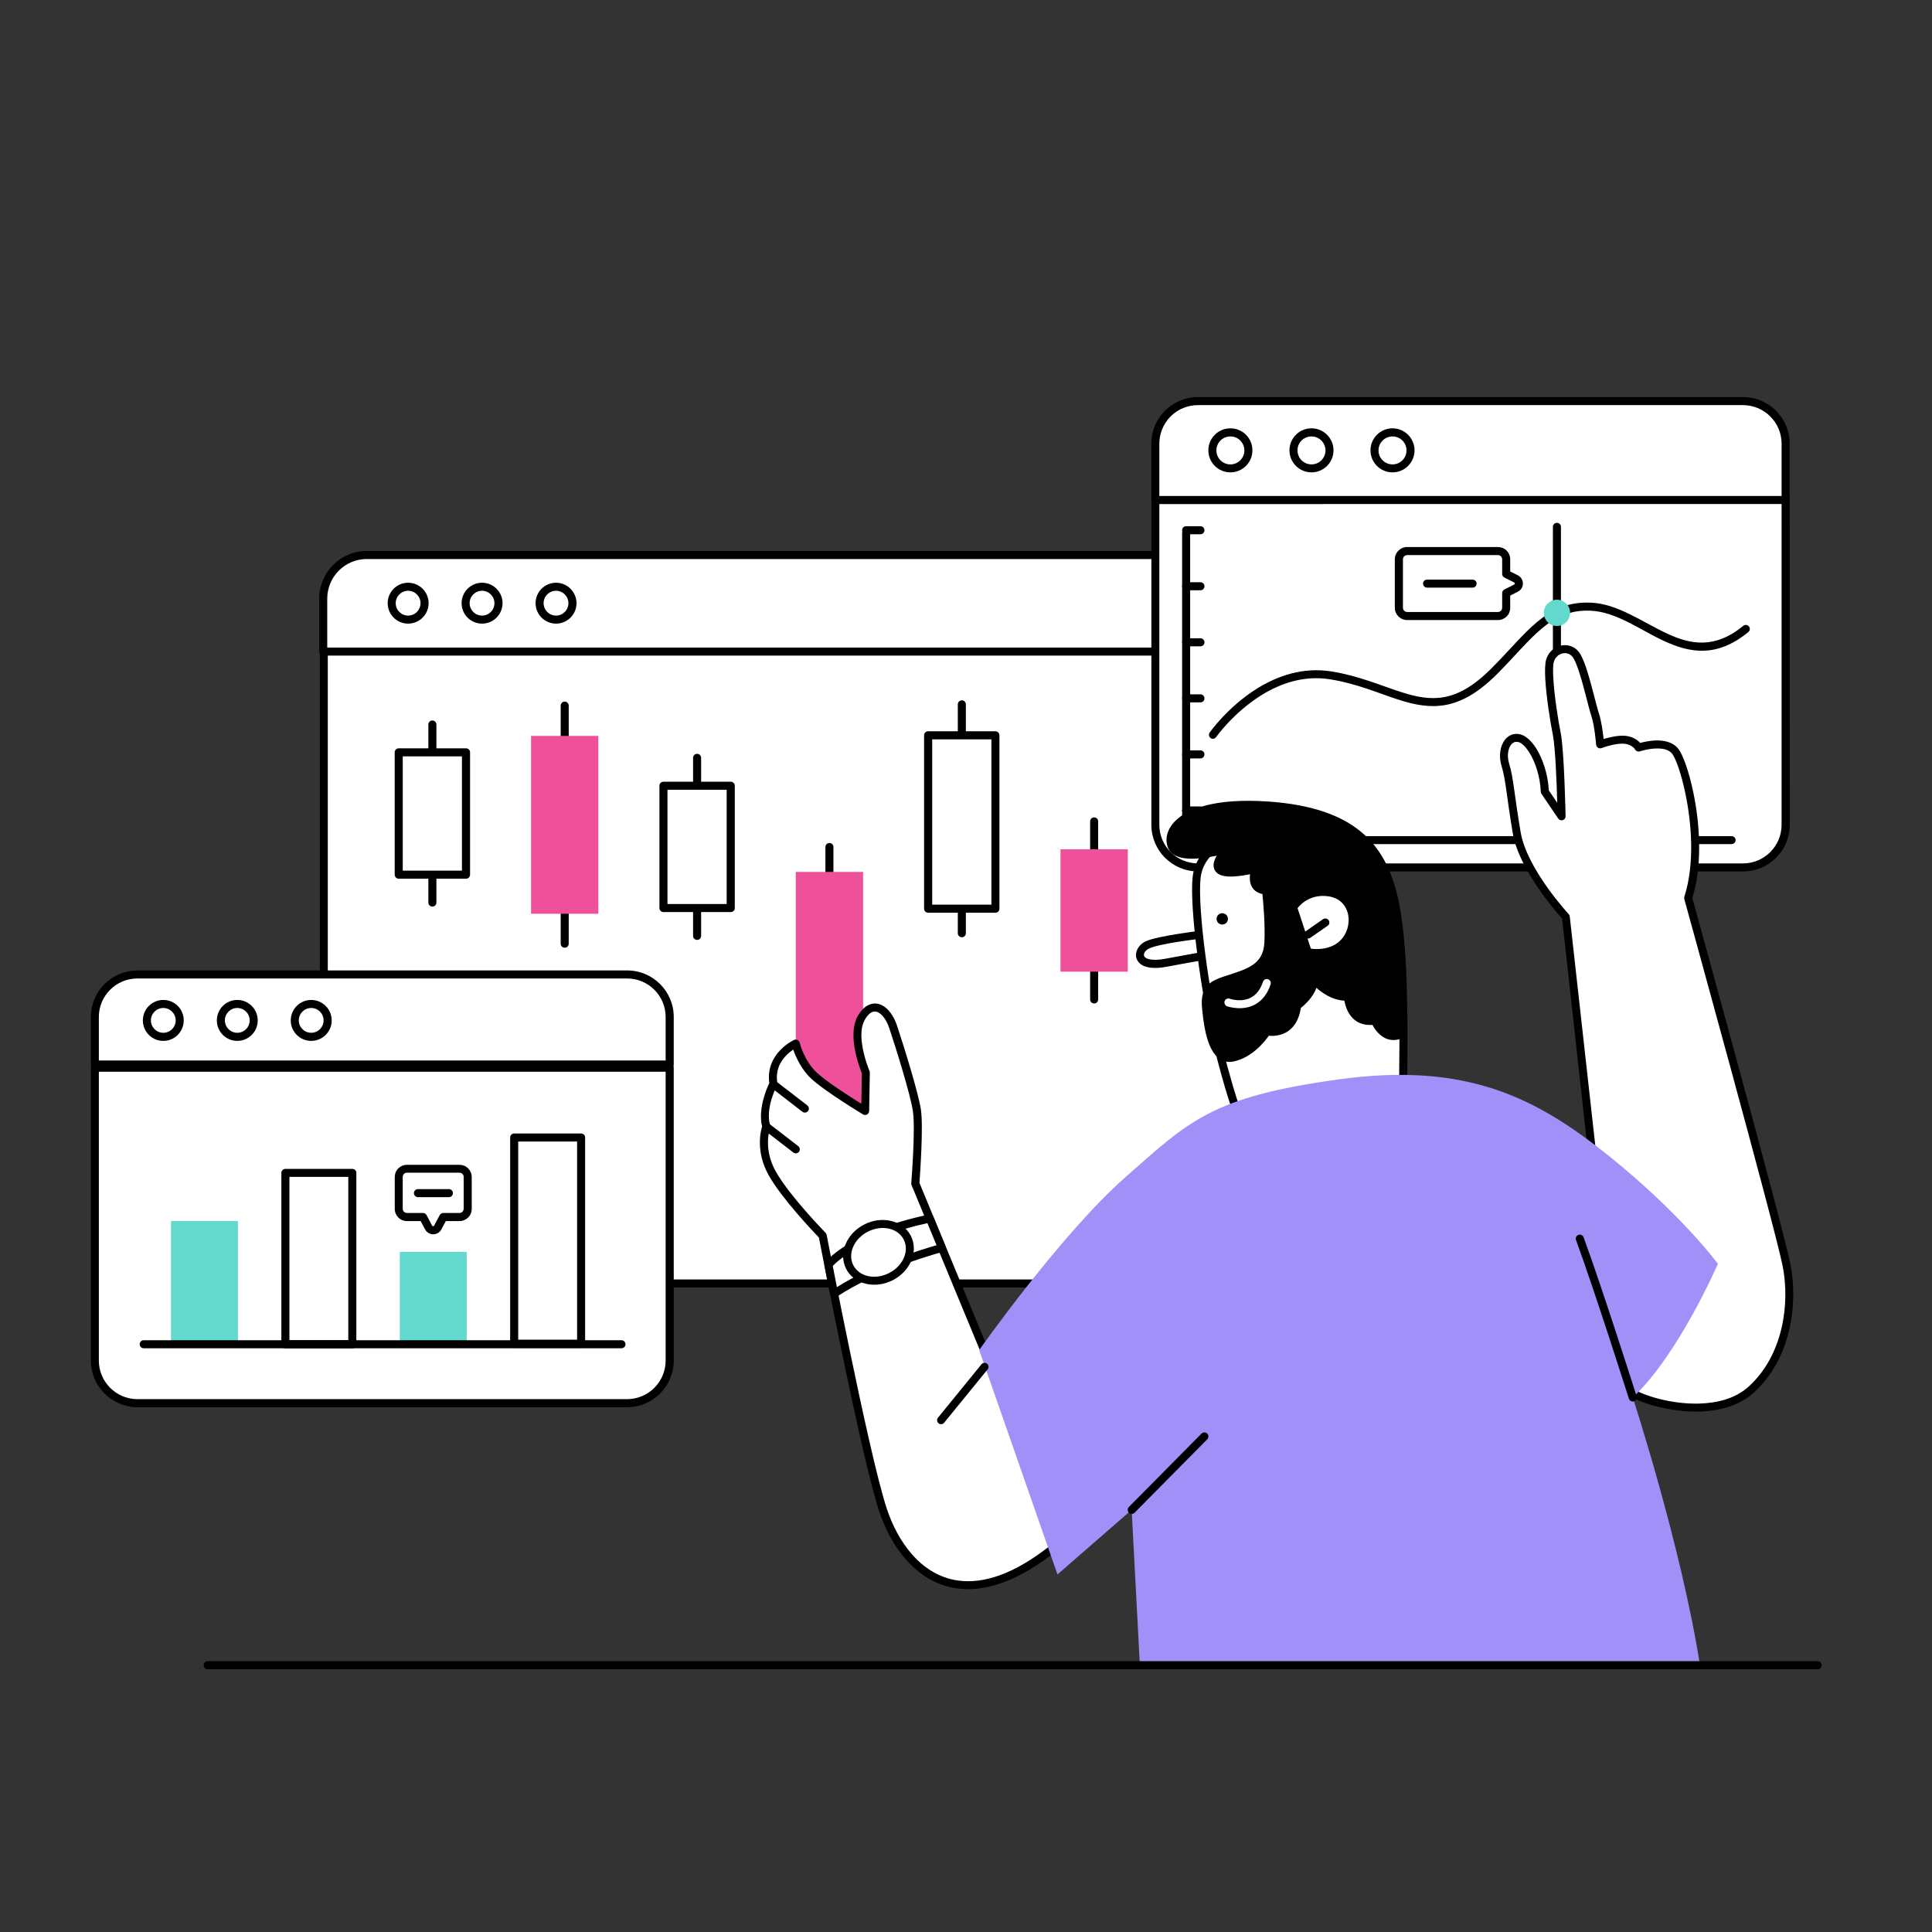<?xml version="1.0" encoding="UTF-8"?>
<!-- Generator: Adobe Illustrator 16.0.0, SVG Export Plug-In . SVG Version: 6.00 Build 0)  -->
<svg xmlns:serif="http://www.serif.com/" xmlns="http://www.w3.org/2000/svg" xmlns:xlink="http://www.w3.org/1999/xlink" version="1.1" id="Layer_1" x="0px" y="0px" width="2500px" height="2500px" viewBox="0 0 2500 2500" style="enable-background:new 0 0 2500 2500;" xml:space="preserve">
<rect x="0" y="0" width="2500" height="2500" fill="#333333" stroke="none"/>
<style type="text/css">
<![CDATA[
	.st0{fill-rule:evenodd;clip-rule:evenodd;fill:#A190F8;}
	.st1{fill-rule:evenodd;clip-rule:evenodd;fill:#EF509A;}
	.st2{fill-rule:evenodd;clip-rule:evenodd;}
	.st3{fill:none;}
	.st4{fill-rule:evenodd;clip-rule:evenodd;fill:#FFFFFF;}
	.st5{fill-rule:evenodd;clip-rule:evenodd;fill:#63D8CC;}
]]>
</style>
<g transform="matrix(1,0,0,1,-11.357,-27640)">
	<g id="_13.Stock-Exchanges" transform="matrix(1,0,0,1,11.357,27640)" serif:id="13.Stock Exchanges">
		<rect class="st3" width="2500" height="2500"></rect>
		<g>
			<g transform="matrix(1.446,0,0,1.367,-2532.91,-10027.2)">
				<path class="st4" d="M2857.1,7946.3h-815.6c0,0,0,426.3,0,562.5c0,11,4.1,21.5,11.4,29.2c7.3,7.7,17.3,12.1,27.6,12.1      c137.7,0,599.8,0,737.5,0c10.4,0,20.3-4.3,27.6-12.1c7.3-7.7,11.4-18.3,11.4-29.2C2857.1,8372.6,2857.1,7946.3,2857.1,7946.3z"></path>
			</g>
			<g transform="matrix(1.446,0,0,1.367,-2532.91,-10027.2)">
				<path class="st2" d="M2860.7,7946.3c0-2.1-1.6-3.8-3.6-3.8h-815.6c-2,0-3.6,1.7-3.6,3.8v562.5c0,12,4.5,23.4,12.5,31.9      c8,8.5,18.9,13.2,30.2,13.2h737.5c11.3,0,22.2-4.8,30.2-13.2c8-8.5,12.5-19.9,12.5-31.9V7946.3z M2853.5,7950.1v558.7      c0,9.9-3.7,19.5-10.4,26.5c-6.7,7-15.7,11-25.1,11h-737.5c-9.4,0-18.4-4-25.1-11c-6.7-7-10.4-16.6-10.4-26.5v-558.7H2853.5z"></path>
			</g>
			<g transform="matrix(1,0,0,1.247,309.783,-9373)">
				<path class="st2" d="M758.3,8395.4v230.4c0,2.3,2.3,4.2,5.2,4.2c2.9,0,5.2-1.9,5.2-4.2v-230.4c0-2.3-2.3-4.2-5.2-4.2      C760.6,8391.2,758.3,8393.1,758.3,8395.4z"></path>
			</g>
			<g transform="matrix(1,0,0,1.919,324.335,-15195.9)">
				<rect x="705.4" y="8506.6" class="st1" width="87.1" height="158.3"></rect>
			</g>
			<g transform="matrix(1.448,0,0,0.207,-2537.99,-808.518)">
				<path class="st4" d="M2857.2,7648.1c0-150.7-17.5-272.9-39-272.9c-137.7,0-600,0-737.6,0c-21.5,0-39,122.2-39,272.9      c0,160,0,330.9,0,330.9h815.6C2857.2,7979,2857.2,7808.1,2857.2,7648.1z"></path>
			</g>
			<g transform="matrix(1.448,0,0,0.207,-2537.99,-808.518)">
				<path class="st2" d="M2860.8,7648.1c0-164.6-19.1-298.1-42.6-298.1c-137.7,0-600,0-737.6,0c-23.5,0-42.6,133.4-42.6,298.1      c0,160,0,330.9,0,330.9c0,13.9,1.6,25.2,3.6,25.2h815.6c2,0,3.6-11.3,3.6-25.2V7648.1z M2853.6,7648.1v305.7      c-56.2,0-752.2,0-808.4,0v-305.7c0-136.8,15.8-247.7,35.4-247.7c137.6,0,600,0,737.6,0      C2837.8,7400.4,2853.6,7511.3,2853.6,7648.1z"></path>
			</g>
			<g transform="matrix(1,0,0,0.788,-305.434,-5582.18)">
				<path class="st4" d="M2616,7904.6h-815.6v533.8c0,38.7,24.7,70,55.2,70h705.3c30.5,0,55.2-31.3,55.2-70V7904.6z"></path>
			</g>
			<g transform="matrix(1,0,0,0.788,-305.434,-5582.18)">
				<path class="st2" d="M2621.3,7904.6c0-3.6-2.3-6.6-5.2-6.6h-815.6c-2.9,0-5.2,3-5.2,6.6v533.8c0,42.3,27,76.6,60.4,76.6      c148.7,0,556.6,0,705.3,0c33.3,0,60.4-34.3,60.4-76.6C2621.3,8279.4,2621.3,7904.6,2621.3,7904.6z M2610.8,7911.2v527.2      c0,35-22.4,63.4-49.9,63.4h-705.3c-27.6,0-50-28.4-50-63.4v-527.2H2610.8z"></path>
			</g>
			<g transform="matrix(1,0,0,0.212,-305.434,-1087.8)">
				<path class="st4" d="M2616,7839.5c0-69-5.8-135.2-16.2-184c-10.3-48.8-24.4-76.2-39-76.2c-148.7,0-556.6,0-705.3,0      c-14.6,0-28.7,27.4-39,76.2c-10.3,48.8-16.2,115-16.2,184c0,163.5,0,343.6,0,343.6H2616V7839.5z"></path>
			</g>
			<g transform="matrix(1,0,0,0.212,-305.434,-1087.8)">
				<path class="st2" d="M2621.3,7839.5c0-75.5-6.4-148-17.7-201.4c-11.3-53.4-26.7-83.4-42.7-83.4c-148.7,0-556.6,0-705.3,0      c-16,0-31.4,30-42.7,83.4c-11.3,53.4-17.7,125.8-17.7,201.4c0,163.5,0,343.6,0,343.6c0,13.6,2.3,24.6,5.2,24.6H2616      c2.9,0,5.2-11,5.2-24.6V7839.5z M2610.8,7839.5v319h-805.2v-319c0-62.5,5.3-122.4,14.6-166.6c9.4-44.2,22.1-69,35.3-69      c148.7,0,556.6,0,705.3,0c13.3,0,26,24.8,35.3,69C2605.6,7717,2610.8,7777,2610.8,7839.5z"></path>
			</g>
			<g transform="matrix(1,0,0,1,-294.486,-7459.66)">
				<circle class="st4" cx="1886.6" cy="8042.5" r="23.3"></circle>
			</g>
			<g transform="matrix(1,0,0,1,-294.486,-7459.66)">
				<path class="st2" d="M1886.6,8013.9c-15.8,0-28.5,12.8-28.5,28.5c0,15.8,12.8,28.5,28.5,28.5c15.8,0,28.5-12.8,28.5-28.5      C1915.2,8026.7,1902.4,8013.9,1886.6,8013.9z M1886.6,8024.4c10,0,18.1,8.1,18.1,18.1c0,10-8.1,18.1-18.1,18.1      c-10,0-18.1-8.1-18.1-18.1C1868.5,8032.5,1876.6,8024.4,1886.6,8024.4z"></path>
			</g>
			<g transform="matrix(1,0,0,1,-168.639,-7459.66)">
				<circle class="st4" cx="1865.7" cy="8042.5" r="23.3"></circle>
			</g>
			<g transform="matrix(1,0,0,1,-168.639,-7459.66)">
				<path class="st2" d="M1865.7,8013.9c-15.8,0-28.5,12.8-28.5,28.5c0,15.8,12.8,28.5,28.5,28.5c15.8,0,28.5-12.8,28.5-28.5      C1894.2,8026.7,1881.4,8013.9,1865.7,8013.9z M1865.7,8024.4c10,0,18.1,8.1,18.1,18.1c0,10-8.1,18.1-18.1,18.1      c-10,0-18.1-8.1-18.1-18.1C1847.5,8032.5,1855.7,8024.4,1865.7,8024.4z"></path>
			</g>
			<g transform="matrix(1,0,0,1,-42.792,-7459.66)">
				<circle class="st4" cx="1844.7" cy="8042.5" r="23.3"></circle>
			</g>
			<g transform="matrix(1,0,0,1,-42.792,-7459.66)">
				<path class="st2" d="M1844.7,8013.9c-15.8,0-28.5,12.8-28.5,28.5c0,15.8,12.8,28.5,28.5,28.5c15.8,0,28.5-12.8,28.5-28.5      C1873.2,8026.7,1860.4,8013.9,1844.7,8013.9z M1844.7,8024.4c10,0,18.1,8.1,18.1,18.1c0,10-8.1,18.1-18.1,18.1      c-10,0-18.1-8.1-18.1-18.1C1826.6,8032.5,1834.7,8024.4,1844.7,8024.4z"></path>
			</g>
			<g transform="matrix(5.75516e-17,-0.94,1,6.12323e-17,-6992.2,1824.02)">
				<path class="st4" d="M1124.1,8941.2c0,0,3.5,6.4,6.8,12.7c1.2,2.3,3.7,3.7,6.3,3.7s5.1-1.4,6.3-3.7c3.4-6.3,6.8-12.7,6.8-12.7      s11.1,0,20.2,0c3,0,5.9-1.1,8-3.1c2.1-2,3.3-4.7,3.3-7.5V8813c0-5.9-5.1-10.7-11.3-10.7c-17.1,0-49.5,0-66.7,0      c-6.3,0-11.3,4.8-11.3,10.7c0,25.9,0,91.7,0,117.6c0,2.8,1.2,5.5,3.3,7.5c2.1,2,5,3.1,8,3.1      C1112.9,8941.2,1124.1,8941.2,1124.1,8941.2z"></path>
			</g>
			<g transform="matrix(5.75516e-17,-0.94,1,6.12323e-17,-6992.2,1824.02)">
				<path class="st2" d="M1120.6,8946.4l5.3,9.9c2.1,4,6.5,6.5,11.3,6.5s9.1-2.5,11.3-6.5l5.3-9.9h16.8c4.5,0,8.8-1.7,11.9-4.6      c3.2-3,4.9-7,4.9-11.2V8813c0-8.8-7.6-15.9-16.9-15.9c-17.1,0-49.5,0-66.7,0c-9.3,0-16.9,7.1-16.9,15.9v117.6      c0,4.2,1.8,8.2,4.9,11.2c3.2,3,7.5,4.6,11.9,4.6H1120.6z M1129,8938.9c-0.9-1.8-2.9-2.9-5-2.9c0,0-11.1,0-20.2,0      c-1.5,0-3-0.6-4.1-1.6c-1.1-1-1.7-2.4-1.7-3.8c0-25.9,0-91.7,0-117.6c0-3,2.6-5.4,5.8-5.4h66.7c3.2,0,5.8,2.4,5.8,5.4v117.6      c0,1.4-0.6,2.8-1.7,3.8c-1.1,1-2.6,1.6-4.1,1.6h-20.2c-2.1,0-4,1.1-4.9,2.9c0,0-3.5,6.4-6.8,12.7c-0.3,0.5-0.8,0.8-1.4,0.8      c-0.6,0-1.1-0.3-1.4-0.8C1132.5,8945.3,1129,8938.9,1129,8938.9z"></path>
			</g>
			<g transform="matrix(1.207,0,0,1,1071.5,-8388.82)">
				<path class="st2" d="M642.2,9149.2h48.8c2.4,0,4.3-2.3,4.3-5.2s-1.9-5.2-4.3-5.2h-48.8c-2.4,0-4.3,2.3-4.3,5.2      S639.8,9149.2,642.2,9149.2z"></path>
			</g>
			<g transform="matrix(1,0,0,1.055,-305.434,-7897.48)">
				<path class="st2" d="M1835.1,8139.6v376.6c0,2.7,2.3,4.9,5.2,4.9h705.8c2.9,0,5.2-2.2,5.2-4.9c0-2.7-2.3-4.9-5.2-4.9      c0,0-636.4,0-700.6,0v-371.7c0-2.7-2.3-4.9-5.2-4.9C1837.4,8134.6,1835.1,8136.9,1835.1,8139.6z"></path>
			</g>
			<g transform="matrix(1,0,0,1,-305.434,-7446.16)">
				<path class="st2" d="M1879.1,8399.9c0,0,22.5-31.9,59.1-54.5c24.1-14.8,54.3-25.7,88.4-20.2c35.1,5.6,63.2,18.3,89.3,26.6      c20.5,6.5,39.8,10.3,60,6.6c20.2-3.7,41.3-14.9,65.5-38.8c23.4-23.3,40.9-45,59.5-60.5c17.7-14.8,36.3-23.8,62.7-22.7      c33.5,1.5,63.4,24.5,94.7,39c33.6,15.6,68.4,22.3,109.5-11.4c2.2-1.8,2.5-5.1,0.7-7.3c-1.8-2.2-5.1-2.5-7.3-0.7      c-37,30.3-68.3,24.1-98.5,10c-32.5-15.1-63.9-38.5-98.6-40c-29.3-1.3-50.1,8.6-69.8,25.1c-18.8,15.7-36.5,37.6-60.1,61.1      c-22.2,22-41.5,32.6-60,36c-18.5,3.4-36.2-0.3-55-6.3c-26.5-8.4-55.1-21.2-90.8-26.9c-36.8-5.9-69.5,5.6-95.5,21.6      c-38.5,23.7-62.1,57.4-62.1,57.4c-1.7,2.3-1.1,5.6,1.3,7.3C1874.2,8402.8,1877.4,8402.2,1879.1,8399.9z"></path>
			</g>
			<g transform="matrix(1,0,0,1,-305.434,-7446.16)">
				<path class="st2" d="M2314.9,8127.9v204.8c0,2.9,2.3,5.2,5.2,5.2c2.9,0,5.2-2.3,5.2-5.2v-204.8c0-2.9-2.3-5.2-5.2-5.2      C2317.2,8122.7,2314.9,8125,2314.9,8127.9z"></path>
			</g>
			<g transform="matrix(1,0,0,1,-302.1,-7448.18)">
				<circle class="st5" cx="2316.8" cy="8241.2" r="17"></circle>
			</g>
			<g transform="matrix(1,0,0,1,-305.434,-7471)">
				<path class="st2" d="M1840.3,8162.3h18.5c2.9,0,5.2-2.3,5.2-5.2c0-2.9-2.3-5.2-5.2-5.2h-18.5c-2.9,0-5.2,2.3-5.2,5.2      C1835.1,8160,1837.4,8162.3,1840.3,8162.3z"></path>
			</g>
			<g transform="matrix(1,0,0,1,-305.434,-7383.98)">
				<path class="st2" d="M1840.3,8147.8h18.5c2.9,0,5.2-2.3,5.2-5.2c0-2.9-2.3-5.2-5.2-5.2h-18.5c-2.9,0-5.2,2.3-5.2,5.2      C1835.1,8145.5,1837.4,8147.8,1840.3,8147.8z"></path>
			</g>
			<g transform="matrix(1,0,0,1,-305.434,-7296.95)">
				<path class="st2" d="M1840.3,8133.3h18.5c2.9,0,5.2-2.3,5.2-5.2c0-2.9-2.3-5.2-5.2-5.2h-18.5c-2.9,0-5.2,2.3-5.2,5.2      C1835.1,8131,1837.4,8133.3,1840.3,8133.3z"></path>
			</g>
			<g transform="matrix(1,0,0,1,-305.434,-7209.93)">
				<path class="st2" d="M1840.3,8118.8h18.5c2.9,0,5.2-2.3,5.2-5.2c0-2.9-2.3-5.2-5.2-5.2h-18.5c-2.9,0-5.2,2.3-5.2,5.2      C1835.1,8116.5,1837.4,8118.8,1840.3,8118.8z"></path>
			</g>
			<g transform="matrix(1,0,0,1,-305.434,-7122.9)">
				<path class="st2" d="M1840.3,8104.3h18.5c2.9,0,5.2-2.3,5.2-5.2c0-2.9-2.3-5.2-5.2-5.2h-18.5c-2.9,0-5.2,2.3-5.2,5.2      C1835.1,8101.9,1837.4,8104.3,1840.3,8104.3z"></path>
			</g>
			<g transform="matrix(1,0,0,1,-305.434,-7035.88)">
				<path class="st2" d="M1840.3,8089.8h18.5c2.9,0,5.2-2.3,5.2-5.2c0-2.9-2.3-5.2-5.2-5.2h-18.5c-2.9,0-5.2,2.3-5.2,5.2      C1835.1,8087.4,1837.4,8089.8,1840.3,8089.8z"></path>
			</g>
			<g transform="matrix(1,0,0,1,-305.434,-7446.16)">
				<path class="st4" d="M2368.6,8965.7l-37.1-333c0,0-55.3-59.7-63.6-108.9c-8.3-49.2-9-69.3-14.7-88s3-37.7,17.8-34.3      c14.8,3.3,32,35.1,33.3,69.3l21.7,31.9c0,0-1.6-84-6.3-106.7c-4.6-22.7-13.2-79.4-8.8-94.6c4.4-15.2,23.3-20.3,33-8.6      c9.8,11.7,20.6,63.9,25.3,77.9c4.6,14,6.5,38.8,6.5,38.8s19.2-7.2,32.2-5.9c13,1.3,17.7,10,17.7,10s34.9-11.8,47.5,5.1      c12.7,16.9,39.6,117.1,16.5,189.5c0,0,117,423.8,127.3,474.8c10.2,51,0.3,119.6-45.4,161.1s-133.3,18.2-155.6,3.6L2368.6,8965.7      z"></path>
			</g>
			<g transform="matrix(1,0,0,1,-305.434,-7446.16)">
				<path class="st2" d="M2363.5,8966.3c0,0.1,0,0.2,0,0.3l47.4,281.9c0.2,1.4,1.1,2.7,2.3,3.5c13.9,9.1,52,21.6,90.5,20.7      c26.1-0.6,52.3-7.3,71.5-24.8c47-42.8,57.5-113.4,47-166c-9.9-49.3-119.4-446.4-126.9-473.7c13.6-44,9.5-97.8,1.1-137.5      c-5.7-27.4-13.6-48.2-18.9-55.2c-6-8-16.2-11-26.3-11.2c-9.3-0.2-18.5,1.9-23.4,3.2c-3-3.4-9-8.1-19.1-9.2      c-9.1-0.9-21,2-28.2,4.1c-0.9-8.6-2.9-23.7-6.2-33.5c-3.3-9.8-9.6-38.3-16.4-58.6c-3.2-9.5-6.6-17.2-9.8-21      c-12.4-14.9-36.4-8.8-42,10.5c-1.4,4.9-1.7,13.8-1.1,24.6c1.3,23.6,6.5,56.5,9.8,72.5c3.2,15.9,5,62.4,5.7,88.1l-10.9-16.1      c-1.1-20.9-7.9-40.9-16.3-54.3c-6.4-10.2-14.1-16.7-21-18.3c-8.1-1.8-14.8,1.2-19.5,7.1c-6,7.6-8.4,20.8-4.4,33.8      c5.7,18.5,6.3,38.5,14.6,87.4c7.8,46.1,55.7,101.2,63.8,110.3L2363.5,8966.3z M2373.8,8965l-37.1-332.9c-0.1-1.1-0.6-2.1-1.3-3      c0,0-54.2-58.2-62.3-106.3c-8.4-49.6-9.1-69.8-14.9-88.7c-2.4-7.9-1.9-15.9,0.9-21.6c2.2-4.4,5.9-7.3,10.8-6.2      c4.9,1.1,9.9,6.4,14.5,13.7c7.9,12.5,14,31.2,14.8,50.7c0,1,0.3,1.9,0.9,2.7l21.7,32c1.3,1.9,3.7,2.7,5.9,2      c2.2-0.7,3.7-2.8,3.6-5.1c0,0-1.7-84.7-6.3-107.6c-3.2-15.7-8.3-48-9.6-71c-0.5-9.2-0.5-16.9,0.7-21.1      c3.2-11.1,16.9-15.3,24-6.7c2.7,3.2,5.3,9.8,8,17.7c6.8,20.2,13.1,48.8,16.4,58.5c4.5,13.5,6.3,37.6,6.3,37.6      c0.1,1.6,1,3.1,2.4,4c1.4,0.9,3.1,1.1,4.6,0.5c0,0,17.8-6.8,29.8-5.6c9.9,1,13.6,7.3,13.6,7.3c1.2,2.2,3.9,3.3,6.3,2.5      c0,0,11.7-4,23.6-3.7c6.9,0.1,14,1.5,18.2,7c4.9,6.5,11.7,25.8,17,51.1c8.1,38.7,12.3,91.1-1.3,133.7c-0.3,1-0.3,2-0.1,3      c0,0,117,423.5,127.2,474.5c9.9,49.5,0.5,116-43.8,156.3c-17.3,15.8-41.1,21.5-64.7,22.1c-34.3,0.8-68.4-9.5-82.7-17.8      L2373.8,8965L2373.8,8965z"></path>
			</g>
			<g transform="matrix(1,0,0,1,-305.434,-7446.16)">
				<path class="st4" d="M1579.5,9194.3l-89.5-216.6c0,0,5.7-72.3,1.9-95.4c-3.8-23.1-22.2-82.2-30.6-107.2      c-8.3-24.9-27.8-36-41.5-11.5c-13.7,24.4,6.1,70.6,6.1,70.6l-0.9,49.5c0,0-49.3-29.5-66.7-46.1c-17.4-16.6-23.2-40.9-23.2-40.9      s-34.9,15.8-28.9,51.8c0,0-16.4,30.8-9.2,55.4c0,0-10.6,28,7.6,60.5c18.2,32.5,65.3,80.7,65.3,80.7s54.1,282.3,78,354.8      c23.9,72.6,95.6,152.1,224.8,46.2L1579.5,9194.3z"></path>
			</g>
			<g transform="matrix(1,0,0,1,-305.434,-7446.16)">
				<path class="st2" d="M1584.4,9192.5c0-0.1,0-0.1-0.1-0.2l-89.1-215.5c0.7-9.8,5.3-73.8,1.8-95.4c-3.8-23.3-22.4-82.8-30.8-108      c-3.3-10-8.4-17.9-14.1-22.8c-4.4-3.8-9.2-5.8-14-5.9c-7.7-0.2-16,4.3-22.8,16.3c-6,10.7-6.4,25.2-4.4,38.7      c2.4,16.4,8.2,31.4,9.8,35.4l-0.7,39.3c-14.4-8.9-45.1-28.4-58.1-40.7c-16.3-15.6-21.7-38.3-21.7-38.3c-0.4-1.5-1.4-2.8-2.8-3.5      c-1.4-0.7-3-0.7-4.4-0.1c0,0-37.4,17-32.1,55.8c-3.2,6.8-14.9,33.5-9.3,56.1c-2.1,6.8-8.3,33.2,8.5,63.2      c16.8,30,57.8,73.1,65,80.6c4.3,22.4,55,284.4,77.9,354c14.9,45.3,48.1,92.9,101,100.1c34.9,4.8,78.8-7.9,132.1-51.6      c1.7-1.4,2.3-3.8,1.6-5.8L1584.4,9192.5z M1574.6,9196.2c1.9,5,80.9,218.2,92,248.2c-48.8,39.3-88.9,51.4-121.2,47      c-48.8-6.7-78.7-51.3-92.5-93.1c-23.8-72.5-77.8-354.2-77.8-354.2c-0.2-1-0.7-1.9-1.4-2.7c0,0-46.5-47.5-64.5-79.5      c-16.9-30.1-7.3-56.1-7.3-56.1c0.4-1.1,0.4-2.2,0.1-3.3c-6.7-22.9,8.8-51.5,8.8-51.5c0.5-1,0.7-2.2,0.5-3.3      c-4-23.8,12-37.6,20.6-43.3c3.1,8.8,9.9,24.8,22.7,37c17.7,16.8,67.6,46.8,67.6,46.8c1.6,1,3.6,1,5.2,0.1      c1.6-0.9,2.6-2.6,2.7-4.5l0.9-49.5c0-0.7-0.1-1.5-0.4-2.2c0,0-6.9-16-9.5-33.9c-1.7-11.2-1.8-23.2,3.2-32.1      c4.2-7.5,8.7-11.2,13.4-11c3.4,0.1,6.7,2.2,9.6,5.4c3.6,3.9,6.7,9.5,8.9,16.2c8.3,24.8,26.6,83.4,30.4,106.4      c3.8,22.8-2,94.2-2,94.2c-0.1,0.8,0.1,1.6,0.4,2.4C1485.1,8979.7,1572.6,9191.3,1574.6,9196.2z"></path>
			</g>
			<g transform="matrix(1,0,0,1,-301.428,-7446.16)">
				<path class="st4" d="M1863,8654.7c0,0-62.4,6.8-77.4,14.3c-15,7.5-14.7,30.2,23.9,23c44.6-8.3,63.5-11.3,63.5-11.3L1863,8654.7z      "></path>
			</g>
			<g transform="matrix(1,0,0,1,-301.428,-7446.16)">
				<path class="st2" d="M1867.9,8652.9c-0.8-2.2-3.1-3.6-5.4-3.3c0,0-63.8,7.2-79.1,14.9c-10.4,5.3-14.6,16.2-10.4,24.1      c1.7,3.2,4.8,6.2,9.8,8c5.9,2.2,14.9,3,27.8,0.6c44.6-8.3,63.4-11.3,63.4-11.3c1.5-0.3,2.9-1.2,3.7-2.5c0.8-1.4,0.9-3,0.3-4.5      L1867.9,8652.9z M1859.6,8660.3l6.3,16.3c-8.8,1.5-27.2,4.7-57.3,10.3c-8.7,1.6-15.3,1.6-20,0.5c-3.3-0.8-5.6-2-6.5-3.8      c-0.7-1.4-0.5-3,0.2-4.5c1-2.1,3-4.1,5.7-5.4C1800.4,8667.5,1845.9,8661.9,1859.6,8660.3L1859.6,8660.3z"></path>
			</g>
			<g transform="matrix(1,0,0,1,-305.434,-7446.16)">
				<path class="st4" d="M1902.3,8529.4c0,0-44,12.3-48.3,52.4c-4.3,40.1,11.7,154.7,27.1,216.2c15.4,61.5,23.9,83,23.9,83l165.4-12      l50.8-21.4c0,0,1-75.1,0-97.7l-52.3-182.2L1902.3,8529.4z"></path>
			</g>
			<g transform="matrix(1,0,0,1,-305.434,-7446.16)">
				<path class="st2" d="M1903.4,8524.3c-0.8-0.2-1.7-0.2-2.6,0.1c0,0-47.5,13.4-52.1,56.8c-4.3,40.5,11.7,156,27.3,218      c15.5,61.9,24.1,83.6,24.1,83.6c0.8,2.1,3,3.5,5.2,3.3l165.4-12c0.6,0,1.1-0.2,1.6-0.4l50.8-21.4c1.9-0.8,3.2-2.7,3.2-4.7      c0,0,1-75.3,0-98c0-0.4-0.1-0.8-0.2-1.2l-52.3-182.2c-0.5-1.8-2-3.2-3.8-3.6L1903.4,8524.3z M1902.4,8534.8      c14.5,3.3,141,32.3,162.2,37.2l51.3,178.6c0.8,20.3,0.2,78.7,0,93.4l-46.9,19.8c0,0-135.6,9.9-160.6,11.7      c-2.9-8.3-10.5-31.7-22.4-78.8c-15.3-60.9-31.3-174.6-27-214.4C1862.6,8549.3,1895.7,8537,1902.4,8534.8L1902.4,8534.8z"></path>
			</g>
			<g transform="matrix(0.912,0,0,0.719,-1767.32,-4143.76)">
				<path class="st4" d="M2888.1,7684.8h-815.6v527.1c0,42.4,27.1,76.7,60.5,76.7h694.6c33.4,0,60.5-34.3,60.5-76.7V7684.8z"></path>
			</g>
			<g transform="matrix(0.912,0,0,0.719,-1767.32,-4143.76)">
				<path class="st2" d="M2893.8,7684.8c0-4-2.6-7.2-5.7-7.2h-815.6c-3.2,0-5.7,3.2-5.7,7.2v527c0,46.4,29.6,84,66.2,84h694.6      c36.6,0,66.2-37.6,66.2-84V7684.8z M2882.3,7692v519.8c0,38.4-24.5,69.5-54.8,69.5h-694.6c-30.2,0-54.8-31.1-54.8-69.5V7692      H2882.3z"></path>
			</g>
			<g transform="matrix(0.912,0,0,0.193,-1767.32,-44.142)">
				<path class="st4" d="M2888.1,7047.3c0-157.6-27.1-285.3-60.5-285.3c-151.1,0-543.6,0-694.6,0c-33.4,0-60.5,127.7-60.5,285.3      c0,156.3,0,318.5,0,318.5h815.6C2888.1,7365.8,2888.1,7203.6,2888.1,7047.3z"></path>
			</g>
			<g transform="matrix(0.912,0,0,0.193,-1767.32,-44.142)">
				<path class="st2" d="M2893.8,7047.3c0-172.4-29.6-312.2-66.2-312.2h-694.6c-36.6,0-66.2,139.8-66.2,312.2      c0,156.3,0,318.5,0,318.5c0,14.9,2.6,26.9,5.7,26.9h815.6c3.2,0,5.7-12.1,5.7-26.9V7047.3z M2882.3,7047.3v291.6h-804.2v-291.6      c0-142.7,24.5-258.3,54.8-258.3h694.6C2857.8,6789,2882.3,6904.6,2882.3,7047.3z"></path>
			</g>
			<g transform="matrix(0.912,0,0,0.912,-1757.33,-5856.34)">
				<circle class="st4" cx="2158.6" cy="7869.3" r="23.3"></circle>
			</g>
			<g transform="matrix(0.912,0,0,0.912,-1757.33,-5856.34)">
				<path class="st2" d="M2158.6,7840.2c-16,0-29,13-29,29.1c0,16,13,29,29,29c16,0,29-13,29-29      C2187.7,7853.2,2174.7,7840.2,2158.6,7840.2z M2158.6,7851.6c9.7,0,17.6,7.9,17.6,17.6c0,9.7-7.9,17.6-17.6,17.6      c-9.7,0-17.6-7.9-17.6-17.6C2141,7859.5,2148.9,7851.6,2158.6,7851.6z"></path>
			</g>
			<g transform="matrix(0.912,0,0,0.912,-1377.25,-6504.18)">
				<circle class="st4" cx="2089.2" cy="7987.6" r="23.3"></circle>
			</g>
			<g transform="matrix(0.912,0,0,0.912,-1377.25,-6504.18)">
				<path class="st2" d="M2089.2,7958.6c-16,0-29,13-29,29c0,16,13,29,29,29c16,0,29.1-13,29.1-29      C2118.3,7971.6,2105.2,7958.6,2089.2,7958.6z M2089.2,7970c9.7,0,17.6,7.9,17.6,17.6c0,9.7-7.9,17.6-17.6,17.6      c-9.7,0-17.6-7.9-17.6-17.6C2071.6,7977.9,2079.5,7970,2089.2,7970z"></path>
			</g>
			<g transform="matrix(0.912,0,0,0.912,-1642.54,-5856.34)">
				<circle class="st4" cx="2137.7" cy="7869.3" r="23.3"></circle>
			</g>
			<g transform="matrix(0.912,0,0,0.912,-1642.54,-5856.34)">
				<path class="st2" d="M2137.7,7840.2c-16,0-29,13-29,29.1c0,16,13,29,29,29c16,0,29-13,29-29      C2166.7,7853.2,2153.7,7840.2,2137.7,7840.2z M2137.7,7851.6c9.7,0,17.6,7.9,17.6,17.6c0,9.7-7.9,17.6-17.6,17.6      c-9.7,0-17.6-7.9-17.6-17.6C2120.1,7859.5,2128,7851.6,2137.7,7851.6z"></path>
			</g>
			<g transform="matrix(0.912,0,0,0.912,-1262.45,-6504.18)">
				<circle class="st4" cx="2068.2" cy="7987.6" r="23.3"></circle>
			</g>
			<g transform="matrix(0.912,0,0,0.912,-1262.45,-6504.18)">
				<path class="st2" d="M2068.2,7958.6c-16,0-29,13-29,29c0,16,13,29,29,29c16,0,29.1-13,29.1-29      C2097.3,7971.6,2084.3,7958.6,2068.2,7958.6z M2068.2,7970c9.7,0,17.6,7.9,17.6,17.6c0,9.7-7.9,17.6-17.6,17.6      c-9.7,0-17.6-7.9-17.6-17.6C2050.6,7977.9,2058.5,7970,2068.2,7970z"></path>
			</g>
			<g transform="matrix(0.912,0,0,0.912,-1527.75,-5856.34)">
				<circle class="st4" cx="2116.7" cy="7869.3" r="23.3"></circle>
			</g>
			<g transform="matrix(0.912,0,0,0.912,-1527.75,-5856.34)">
				<path class="st2" d="M2116.7,7840.2c-16,0-29,13-29,29.1c0,16,13,29,29,29c16,0,29.1-13,29.1-29      C2145.8,7853.2,2132.7,7840.2,2116.7,7840.2z M2116.7,7851.6c9.7,0,17.6,7.9,17.6,17.6c0,9.7-7.9,17.6-17.6,17.6      c-9.7,0-17.6-7.9-17.6-17.6C2099.1,7859.5,2107,7851.6,2116.7,7851.6z"></path>
			</g>
			<g transform="matrix(0.912,0,0,0.912,-1147.66,-6504.18)">
				<circle class="st4" cx="2047.3" cy="7987.6" r="23.3"></circle>
			</g>
			<g transform="matrix(0.912,0,0,0.912,-1147.66,-6504.18)">
				<path class="st2" d="M2047.3,7958.6c-16,0-29,13-29,29c0,16,13,29,29,29c16,0,29.1-13,29.1-29      C2076.3,7971.6,2063.3,7958.6,2047.3,7958.6z M2047.3,7970c9.7,0,17.6,7.9,17.6,17.6c0,9.7-7.9,17.6-17.6,17.6      s-17.6-7.9-17.6-17.6C2029.6,7977.9,2037.5,7970,2047.3,7970z"></path>
			</g>
			<g transform="matrix(1,0,0,1,-305.434,-7446.16)">
				<rect x="526.7" y="9026.2" class="st5" width="86.6" height="159.4"></rect>
			</g>
			<g transform="matrix(1,0,0,1.392,-127.804,-11183.2)">
				<rect x="497.1" y="9124.2" class="st4" width="86.6" height="159.4"></rect>
			</g>
			<g transform="matrix(1,0,0,1.392,-127.804,-11183.2)">
				<path class="st2" d="M588.9,9124.2c0-2.1-2.3-3.7-5.2-3.7h-86.6c-2.9,0-5.2,1.7-5.2,3.7v159.4c0,2.1,2.3,3.7,5.2,3.7h86.6      c2.9,0,5.2-1.7,5.2-3.7V9124.2z M578.5,9127.9v151.9h-76.2c0,0,0-128.2,0-151.9H578.5z"></path>
			</g>
			<g transform="matrix(1,0,0,0.769,49.827,-5240.76)">
				<rect x="467.5" y="8921.5" class="st5" width="86.6" height="159.4"></rect>
			</g>
			<g transform="matrix(1,0,0,1.675,227.457,-13881.8)">
				<rect x="437.9" y="9166.4" class="st4" width="86.6" height="159.4"></rect>
			</g>
			<g transform="matrix(1,0,0,1.675,227.457,-13881.8)">
				<path class="st2" d="M529.7,9166.4c0-1.7-2.3-3.1-5.2-3.1h-86.6c-2.9,0-5.2,1.4-5.2,3.1v159.4c0,1.7,2.3,3.1,5.2,3.1h86.6      c2.9,0,5.2-1.4,5.2-3.1V9166.4z M519.3,9169.5v153.1h-76.2v-153.1H519.3z"></path>
			</g>
			<g transform="matrix(1,0,0,1,-303.79,-7441.23)">
				<path class="st4" d="M851.2,9016.1c0,0,3.8,7,7.3,13.6c1.2,2.2,3.4,3.5,5.9,3.5s4.7-1.4,5.9-3.5c3.5-6.5,7.3-13.6,7.3-13.6      s11.7,0,20.9,0c2.8,0,5.5-1.1,7.5-3.1c2-2,3.1-4.7,3.1-7.5c0-11.5,0-29.7,0-41.2c0-2.8-1.1-5.5-3.1-7.5c-2-2-4.7-3.1-7.5-3.1      c-17.2,0-50.8,0-68,0c-2.8,0-5.5,1.1-7.5,3.1c-2,2-3.1,4.7-3.1,7.5c0,11.5,0,29.7,0,41.2c0,2.8,1.1,5.5,3.1,7.5      c2,2,4.7,3.1,7.5,3.1C839.5,9016.1,851.2,9016.1,851.2,9016.1z"></path>
			</g>
			<g transform="matrix(1,0,0,1,-303.79,-7441.23)">
				<path class="st2" d="M848.1,9021.3l5.8,10.8c2.1,3.9,6.1,6.3,10.5,6.3c4.4,0,8.4-2.4,10.5-6.3l5.8-10.8h17.7      c4.2,0,8.2-1.7,11.2-4.6c3-3,4.6-7,4.6-11.2c0-11.5,0-29.7,0-41.2c0-4.2-1.7-8.2-4.6-11.2c-3-3-7-4.6-11.2-4.6      c-17.2,0-50.8,0-68,0c-4.2,0-8.2,1.7-11.2,4.6c-3,3-4.6,7-4.6,11.2c0,11.5,0,29.7,0,41.2c0,4.2,1.7,8.2,4.6,11.2      c3,3,7,4.6,11.2,4.6H848.1z M855.8,9013.6c-0.9-1.7-2.7-2.8-4.6-2.8c0,0-11.7,0-20.9,0c-1.4,0-2.8-0.6-3.8-1.6      c-1-1-1.6-2.4-1.6-3.9c0-11.5,0-29.7,0-41.2c0-1.4,0.6-2.8,1.6-3.8c1-1,2.4-1.6,3.8-1.6h68c1.4,0,2.8,0.6,3.9,1.6      c1,1,1.6,2.4,1.6,3.8c0,11.5,0,29.7,0,41.2c0,1.4-0.6,2.8-1.6,3.9c-1,1-2.4,1.6-3.9,1.6c-9.1,0-20.9,0-20.9,0      c-1.9,0-3.7,1.1-4.6,2.8c0,0-3.8,7-7.3,13.6c-0.3,0.5-0.7,0.8-1.3,0.8s-1-0.3-1.3-0.8C859.6,9020.6,855.8,9013.6,855.8,9013.6z"></path>
			</g>
			<g transform="matrix(0.822,0,0,1,-130.547,-7442.29)">
				<path class="st2" d="M816.7,8991.4h48.8c3.5,0,6.3-2.3,6.3-5.2c0-2.9-2.8-5.2-6.3-5.2h-48.8c-3.5,0-6.3,2.3-6.3,5.2      C810.4,8989.1,813.2,8991.4,816.7,8991.4z"></path>
			</g>
			<g transform="matrix(1,0,0,1,-306.795,-7446.16)">
				<path class="st2" d="M861.1,8383.7v230.4c0,2.9,2.3,5.2,5.2,5.2c2.9,0,5.2-2.3,5.2-5.2v-230.4c0-2.9-2.3-5.2-5.2-5.2      C863.4,8378.4,861.1,8380.8,861.1,8383.7z"></path>
			</g>
			<g transform="matrix(1,0,0,1.337,-101.269,-10363.6)">
				<path class="st2" d="M826.8,8434.3v230.4c0,2.2,2.3,3.9,5.2,3.9c2.9,0,5.2-1.7,5.2-3.9v-230.4c0-2.1-2.3-3.9-5.2-3.9      C829.1,8430.4,826.8,8432.2,826.8,8434.3z"></path>
			</g>
			<g transform="matrix(1,0,0,1,104.257,-7394.36)">
				<path class="st2" d="M792.6,8375v230.4c0,2.9,2.3,5.2,5.2,5.2c2.9,0,5.2-2.3,5.2-5.2V8375c0-2.9-2.3-5.2-5.2-5.2      C794.9,8369.8,792.6,8372.1,792.6,8375z"></path>
			</g>
			<g transform="matrix(1,0,0,1.286,515.309,-9928.19)">
				<path class="st2" d="M724.1,8428.9v230.4c0,2.2,2.3,4,5.2,4c2.9,0,5.2-1.8,5.2-4v-230.4c0-2.2-2.3-4-5.2-4      C726.4,8424.9,724.1,8426.7,724.1,8428.9z"></path>
			</g>
			<g transform="matrix(1,0,0,1,720.834,-7295.7)">
				<path class="st2" d="M689.8,8358.6V8589c0,2.9,2.3,5.2,5.2,5.2c2.9,0,5.2-2.3,5.2-5.2v-230.4c0-2.9-2.3-5.2-5.2-5.2      C692.1,8353.4,689.8,8355.7,689.8,8358.6z"></path>
			</g>
			<g transform="matrix(1,0,0,1,-305.434,-7446.16)">
				<path class="st2" d="M2120.9,8783.6c0,0,3-115.7-12.5-178.3c-15.5-62.6-51.5-109.1-162.4-116.7c-110.9-7.6-133.7,33.9-123.6,54      c10.1,20.1,70.9,2.3,70.9,2.3s-44.5,44.5,36.7,25.7c0,0-10,26.7,13.8,27.8c0,0,4.6,40.8,3,68c-1.6,27.2-17.6,35.8-43.5,44.4      c-26,8.5-39.9,10.8-37.1,39.7c2.1,21.8,7.4,69.8,34.6,64.2c27.3-5.6,44.1-33.8,44.1-33.8s33.6,8.1,39.1-33.3      c0,0,20.8-14,21.9-33.7c0,0,18.5,23.4,43.7,22c0,0,1.7,35.9,34.9,31C2084.5,8766.9,2095.6,8796.2,2120.9,8783.6z"></path>
			</g>
			<g transform="matrix(1,0,0,1,-305.434,-7446.16)">
				<path class="st2" d="M2123.2,8788.2c1.7-0.9,2.8-2.6,2.9-4.5c0,0,3-116.6-12.7-179.7c-8-32.4-21.5-60.6-47.2-81.8      c-25.4-20.9-63-35-120-38.9c-69-4.7-104.9,9.6-120.5,25.7c-12,12.4-12.9,26.2-8.1,35.9c3.7,7.4,12.8,11.3,24,12.2      c12.3,1,27.4-1.4,38.3-3.7c-1,1.7-1.9,3.4-2.5,5.1c-2,4.9-2.2,9.7-0.1,13.6c1.8,3.4,5.5,6.4,12.6,7.7c6.7,1.2,17.2,0.8,33.1-2.4      c-0.3,1.9-0.4,3.9-0.3,6c0.2,5.8,2.2,11.8,7.3,15.7c2.3,1.7,5.2,3.1,9,3.9c1.1,10.9,3.8,41.4,2.5,63c-1.4,24.6-16.5,32-40,39.7      c-9.6,3.2-17.6,5.5-23.8,8.6c-4.8,2.4-8.6,5.2-11.4,8.9c-4.5,5.9-6.7,14.3-5.4,27.7c1.3,13.6,3.9,37,11.8,52.2      c6.2,12.1,15.6,19.3,29,16.6c23.7-4.9,40.1-25.5,45.6-33.3c5,0.5,14.4,0.4,23.2-4.8c7.9-4.8,15.5-13.8,18.3-31.2      c4.4-3.5,15.4-13.1,20.1-26c7.5,6.7,20.4,15.8,36.1,16.6c1.9,10.4,9.2,33.3,36.4,31.4      C2085.9,8780.9,2099.3,8800.1,2123.2,8788.2z M2115.7,8780.1c-18.4,6.7-26.4-15.1-26.4-15.1c-0.9-2.3-3.2-3.7-5.6-3.3      c-27.8,4-29-26.1-29-26.1c-0.1-1.4-0.7-2.7-1.7-3.6c-1-0.9-2.4-1.4-3.8-1.3c-22.7,1.3-39.3-20-39.3-20c-1.3-1.7-3.6-2.4-5.7-1.7      c-2.1,0.6-3.5,2.5-3.6,4.7c-1,17.4-19.6,29.6-19.6,29.6c-1.2,0.8-2,2.2-2.3,3.6c-1.9,14.3-7.4,22-13.7,25.8      c-9,5.5-19,3.1-19,3.1c-2.2-0.5-4.5,0.4-5.7,2.4c0,0-15.5,26.2-40.7,31.4c-8.4,1.7-13.8-3.6-17.7-11.2      c-7.3-14.1-9.5-35.8-10.7-48.4c-0.9-9.8,0-16,3.3-20.3c2.4-3.2,6.1-5.3,10.6-7.2c5.4-2.3,12-4.2,19.6-6.7      c28.4-9.3,45.4-19.3,47.1-49c1.6-27.5-3-68.9-3-68.9c-0.3-2.5-2.4-4.5-4.9-4.6c-4-0.2-6.7-1.2-8.4-2.9c-2.6-2.6-2.7-6.5-2.5-9.8      c0.3-4.4,1.7-8,1.7-8c0.7-1.8,0.3-3.8-1-5.3c-1.3-1.4-3.2-2.1-5.1-1.6c-18.5,4.3-30.1,5.3-37,4c-2.8-0.5-4.5-1.1-5.2-2.4      c-0.4-0.7-0.3-1.6-0.1-2.5c0.3-1.7,1.1-3.4,2-5.1c3.3-5.9,8.5-11.1,8.5-11.1c1.7-1.7,2-4.3,0.8-6.3c-1.2-2-3.7-3-5.9-2.3      c0,0-28.7,8.5-49.2,6.9c-3.9-0.3-7.5-1-10.5-2.3c-2.2-1-4-2.3-5-4.2c-3.3-6.5-1.8-15.6,6.3-23.9c14.5-15,48.2-26.9,112.3-22.6      c54,3.7,89.9,16.7,114,36.6c23.9,19.7,36.2,46.1,43.7,76.2C2117.2,8662.4,2116.1,8760.9,2115.7,8780.1L2115.7,8780.1z"></path>
			</g>
			<g transform="matrix(1,0,0,1,-305.434,-7446.16)">
				<path class="st0" d="M1572.5,9193.1c0,0,105.3-149.6,188.8-223.3c83.5-73.7,112.1-104.3,276.9-127      c164.9-22.6,255,23.5,349.2,99.2c94.2,75.7,141,139.5,141,139.5s-51,117.8-110.2,173c0,0,62.6,191.4,87,346.3h-724.8      l-10.6-200.9l-96,83.6L1572.5,9193.1z"></path>
			</g>
			<g transform="matrix(1.2,0,0,1,-431.261,-7446.16)">
				<path class="st2" d="M2319.4,9595.7H583.3c-2.4,0-4.3,2.3-4.3,5.2c0,2.9,1.9,5.3,4.3,5.3h1736.1c2.4,0,4.3-2.3,4.3-5.3      C2323.7,9598,2321.8,9595.7,2319.4,9595.7z"></path>
			</g>
			<g transform="matrix(1,0,0,1,-305.434,-7446.16)">
				<path class="st2" d="M1773.6,9403.6l94-95c2-2,2-5.3,0-7.4c-2-2-5.3-2-7.4,0l-94,95c-2,2-2,5.3,0,7.4      C1768.2,9405.7,1771.5,9405.7,1773.6,9403.6z"></path>
			</g>
			<g transform="matrix(1,0,0,1,-305.434,-7446.16)">
				<path class="st2" d="M2423.2,9252.9c0,0-44.4-140-68.6-205.7c-1-2.7-4-4.1-6.7-3.1c-2.7,1-4.1,4-3.1,6.7      c24.1,65.5,68.4,205.2,68.4,205.2c0.9,2.7,3.8,4.3,6.5,3.4C2422.5,9258.6,2424,9255.7,2423.2,9252.9z"></path>
			</g>
			<g transform="matrix(1,0,0,1,-305.434,-7446.16)">
				<path class="st2" d="M1293.9,8908.1l38.1,29.4c2.3,1.8,5.5,1.3,7.3-0.9c1.8-2.3,1.3-5.5-0.9-7.3l-38.1-29.4      c-2.3-1.8-5.5-1.3-7.3,0.9C1291.2,8903.1,1291.7,8906.3,1293.9,8908.1z"></path>
			</g>
			<g transform="matrix(1,0,0,1,-291.422,-7509.41)">
				<path class="st2" d="M1291.6,8918.6l38.1,29.4c2.3,1.8,5.5,1.3,7.3-0.9c1.8-2.3,1.3-5.5-0.9-7.3l-38.1-29.4      c-2.3-1.8-5.5-1.3-7.3,0.9C1288.9,8913.6,1289.3,8916.9,1291.6,8918.6z"></path>
			</g>
			<g transform="matrix(1,0,0,1,-298.515,-7426.47)">
				<path class="st2" d="M1568.5,9191.9l-56.2,69c-1.8,2.2-1.5,5.5,0.7,7.3c2.2,1.8,5.5,1.5,7.3-0.8l56.2-69      c1.8-2.2,1.5-5.5-0.8-7.3C1573.6,9189.4,1570.3,9189.7,1568.5,9191.9z"></path>
			</g>
			<g transform="matrix(1,0,0,1,-305.434,-7446.16)">
				<path class="st4" d="M1377.4,9082.7c0,0,31-38.9,131.2-59.9l15.7,38.1c0,0-85.7,22.6-139.5,59.3L1377.4,9082.7z"></path>
			</g>
			<g transform="matrix(1,0,0,1,-305.434,-7446.16)">
				<path class="st2" d="M1373.3,9079.5c-1,1.2-1.3,2.8-1,4.3l7.4,37.5c0.3,1.7,1.5,3.1,3.1,3.8c1.6,0.7,3.5,0.5,4.9-0.5      c53.2-36.3,137.9-58.6,137.9-58.6c1.5-0.4,2.7-1.4,3.3-2.7c0.7-1.3,0.7-2.9,0.1-4.3l-15.7-38.1c-0.9-2.3-3.4-3.6-5.9-3.1      C1404.8,9039.2,1373.3,9079.5,1373.3,9079.5z M1383,9084.3c7.1-7.4,40.1-37.4,122.5-55.4l11.8,28.6      c-19.3,5.5-83,25.1-128.9,54.2L1383,9084.3L1383,9084.3z"></path>
			</g>
			<g transform="matrix(0.432,0,0,0.432,722.945,-2201.73)">
				<circle class="st2" cx="1987.6" cy="7849" r="17"></circle>
			</g>
			<g transform="matrix(0.87,0,0,0.87,-0.417,-6306.63)">
				<path class="st4" d="M1930.4,8599.8c0,0,15.2-22.1,45.8-17.7c35,5.1,38,46.8,17.1,66.4c-17.2,16.1-43.1,11.5-43.1,11.5      L1930.4,8599.8z"></path>
			</g>
			<g transform="matrix(0.87,0,0,0.87,-0.417,-6306.63)">
				<path class="st3" d="M1925.5,8596.4c-1.1,1.5-1.3,3.5-0.8,5.3l19.8,60.2c0.7,2.1,2.5,3.6,4.6,4c0,0,29,5,48.2-13      c24.2-22.7,20.2-70.9-20.3-76.7C1942.5,8571.2,1925.5,8596.4,1925.5,8596.4z M1937.1,8601.1c4.4-4.9,17.2-16.1,38.2-13      c29.5,4.3,31.5,39.6,13.8,56.1c-11.5,10.8-27.5,10.9-34.5,10.3L1937.1,8601.1L1937.1,8601.1z"></path>
			</g>
			<g transform="matrix(0.94,0.042,0.042,0.971,-531.26,-7291.86)">
				<path class="st2" d="M1981.4,8673.7l24.6-17.1c2.6-1.8,3.4-5.2,1.7-7.5c-1.6-2.4-5.1-2.8-7.7-1l-24.6,17.1      c-2.6,1.8-3.4,5.2-1.7,7.5C1975.4,8675,1978.8,8675.5,1981.4,8673.7z"></path>
			</g>
			<g transform="matrix(1,0,0,1,-305.434,-7446.16)">
				<path class="st4" d="M1893.3,8748.3c0,0,20.5,7.3,37.7-3.2c7.4-4.5,14.3-12.2,18.6-25.2c0.9-2.7-0.6-5.7-3.3-6.6      c-2.7-0.9-5.7,0.6-6.6,3.3c-3.3,10-8.4,16.1-14.1,19.6c-13.2,8-28.8,2.3-28.8,2.3c-2.7-1-5.7,0.4-6.7,3.1      C1889.2,8744.3,1890.6,8747.3,1893.3,8748.3z"></path>
			</g>
			<g transform="matrix(0.892,-0.452,0.452,0.892,-4376.79,-5679.11)">
				
					<ellipse transform="matrix(4.887621e-007 1 -1 4.887621e-007 10622.435 7385.058)" class="st4" cx="1618.7" cy="9003.7" rx="35.3" ry="41.8"></ellipse>
			</g>
			<g transform="matrix(0.892,-0.452,0.452,0.892,-4376.79,-5679.11)">
				<path class="st2" d="M1618.7,8963.2c-26.2,0-47,18.4-47,40.5c0,22.1,20.8,40.5,47,40.5s47-18.4,47-40.5      C1665.7,8981.6,1644.9,8963.2,1618.7,8963.2z M1618.7,8973.6c20,0,36.6,13.2,36.6,30.1c0,16.9-16.6,30.1-36.6,30.1      c-20,0-36.6-13.2-36.6-30.1C1582.1,8986.9,1598.7,8973.6,1618.7,8973.6z"></path>
			</g>
			<g transform="matrix(1,0,0,1,-295.527,-7446.16)">
				<path class="st2" d="M481.5,9190.8h618.2c2.9,0,5.2-2.3,5.2-5.2s-2.3-5.2-5.2-5.2H481.5c-2.9,0-5.2,2.3-5.2,5.2      S478.6,9190.8,481.5,9190.8z"></path>
			</g>
			<g transform="matrix(1,0,0,1.454,-86.717,-11396.7)">
				<rect x="773.9" y="8493.1" class="st1" width="87.1" height="158.3"></rect>
			</g>
			<g transform="matrix(1,0,0,1,735.387,-7305.2)">
				<rect x="636.9" y="8404.2" class="st1" width="87.1" height="158.3"></rect>
			</g>
			<g transform="matrix(1,0,0,1,-292.242,-7455.67)">
				<rect x="808.2" y="8429.2" class="st4" width="87.1" height="158.3"></rect>
			</g>
			<g transform="matrix(1,0,0,1,-292.242,-7455.67)">
				<path class="st2" d="M900.5,8429.2c0-2.9-2.3-5.2-5.2-5.2h-87.1c-2.9,0-5.2,2.3-5.2,5.2v158.3c0,2.9,2.3,5.2,5.2,5.2h87.1      c2.9,0,5.2-2.3,5.2-5.2V8429.2z M890,8434.4v147.9h-76.6v-147.9H890z"></path>
			</g>
			<g transform="matrix(1,0,0,1,118.809,-7403.87)">
				<rect x="739.7" y="8420.6" class="st4" width="87.1" height="158.3"></rect>
			</g>
			<g transform="matrix(1,0,0,1,118.809,-7403.87)">
				<path class="st2" d="M832,8420.6c0-2.9-2.3-5.2-5.2-5.2h-87.1c-2.9,0-5.2,2.3-5.2,5.2v158.3c0,2.9,2.3,5.2,5.2,5.2h87.1      c2.9,0,5.2-2.3,5.2-5.2V8420.6z M821.5,8425.8v147.9h-76.6v-147.9H821.5z"></path>
			</g>
			<g transform="matrix(1,0,0,1.417,529.861,-11078.4)">
				<rect x="671.2" y="8489.7" class="st4" width="87.1" height="158.3"></rect>
			</g>
			<g transform="matrix(1,0,0,1.417,529.861,-11078.4)">
				<path class="st2" d="M763.4,8489.7c0-2-2.3-3.7-5.2-3.7h-87.1c-2.9,0-5.2,1.6-5.2,3.7V8648c0,2,2.3,3.7,5.2,3.7h87.1      c2.9,0,5.2-1.6,5.2-3.7V8489.7z M753,8493.4v150.9h-76.6v-150.9H753z"></path>
			</g>
		</g>
	</g>
</g>
</svg>
